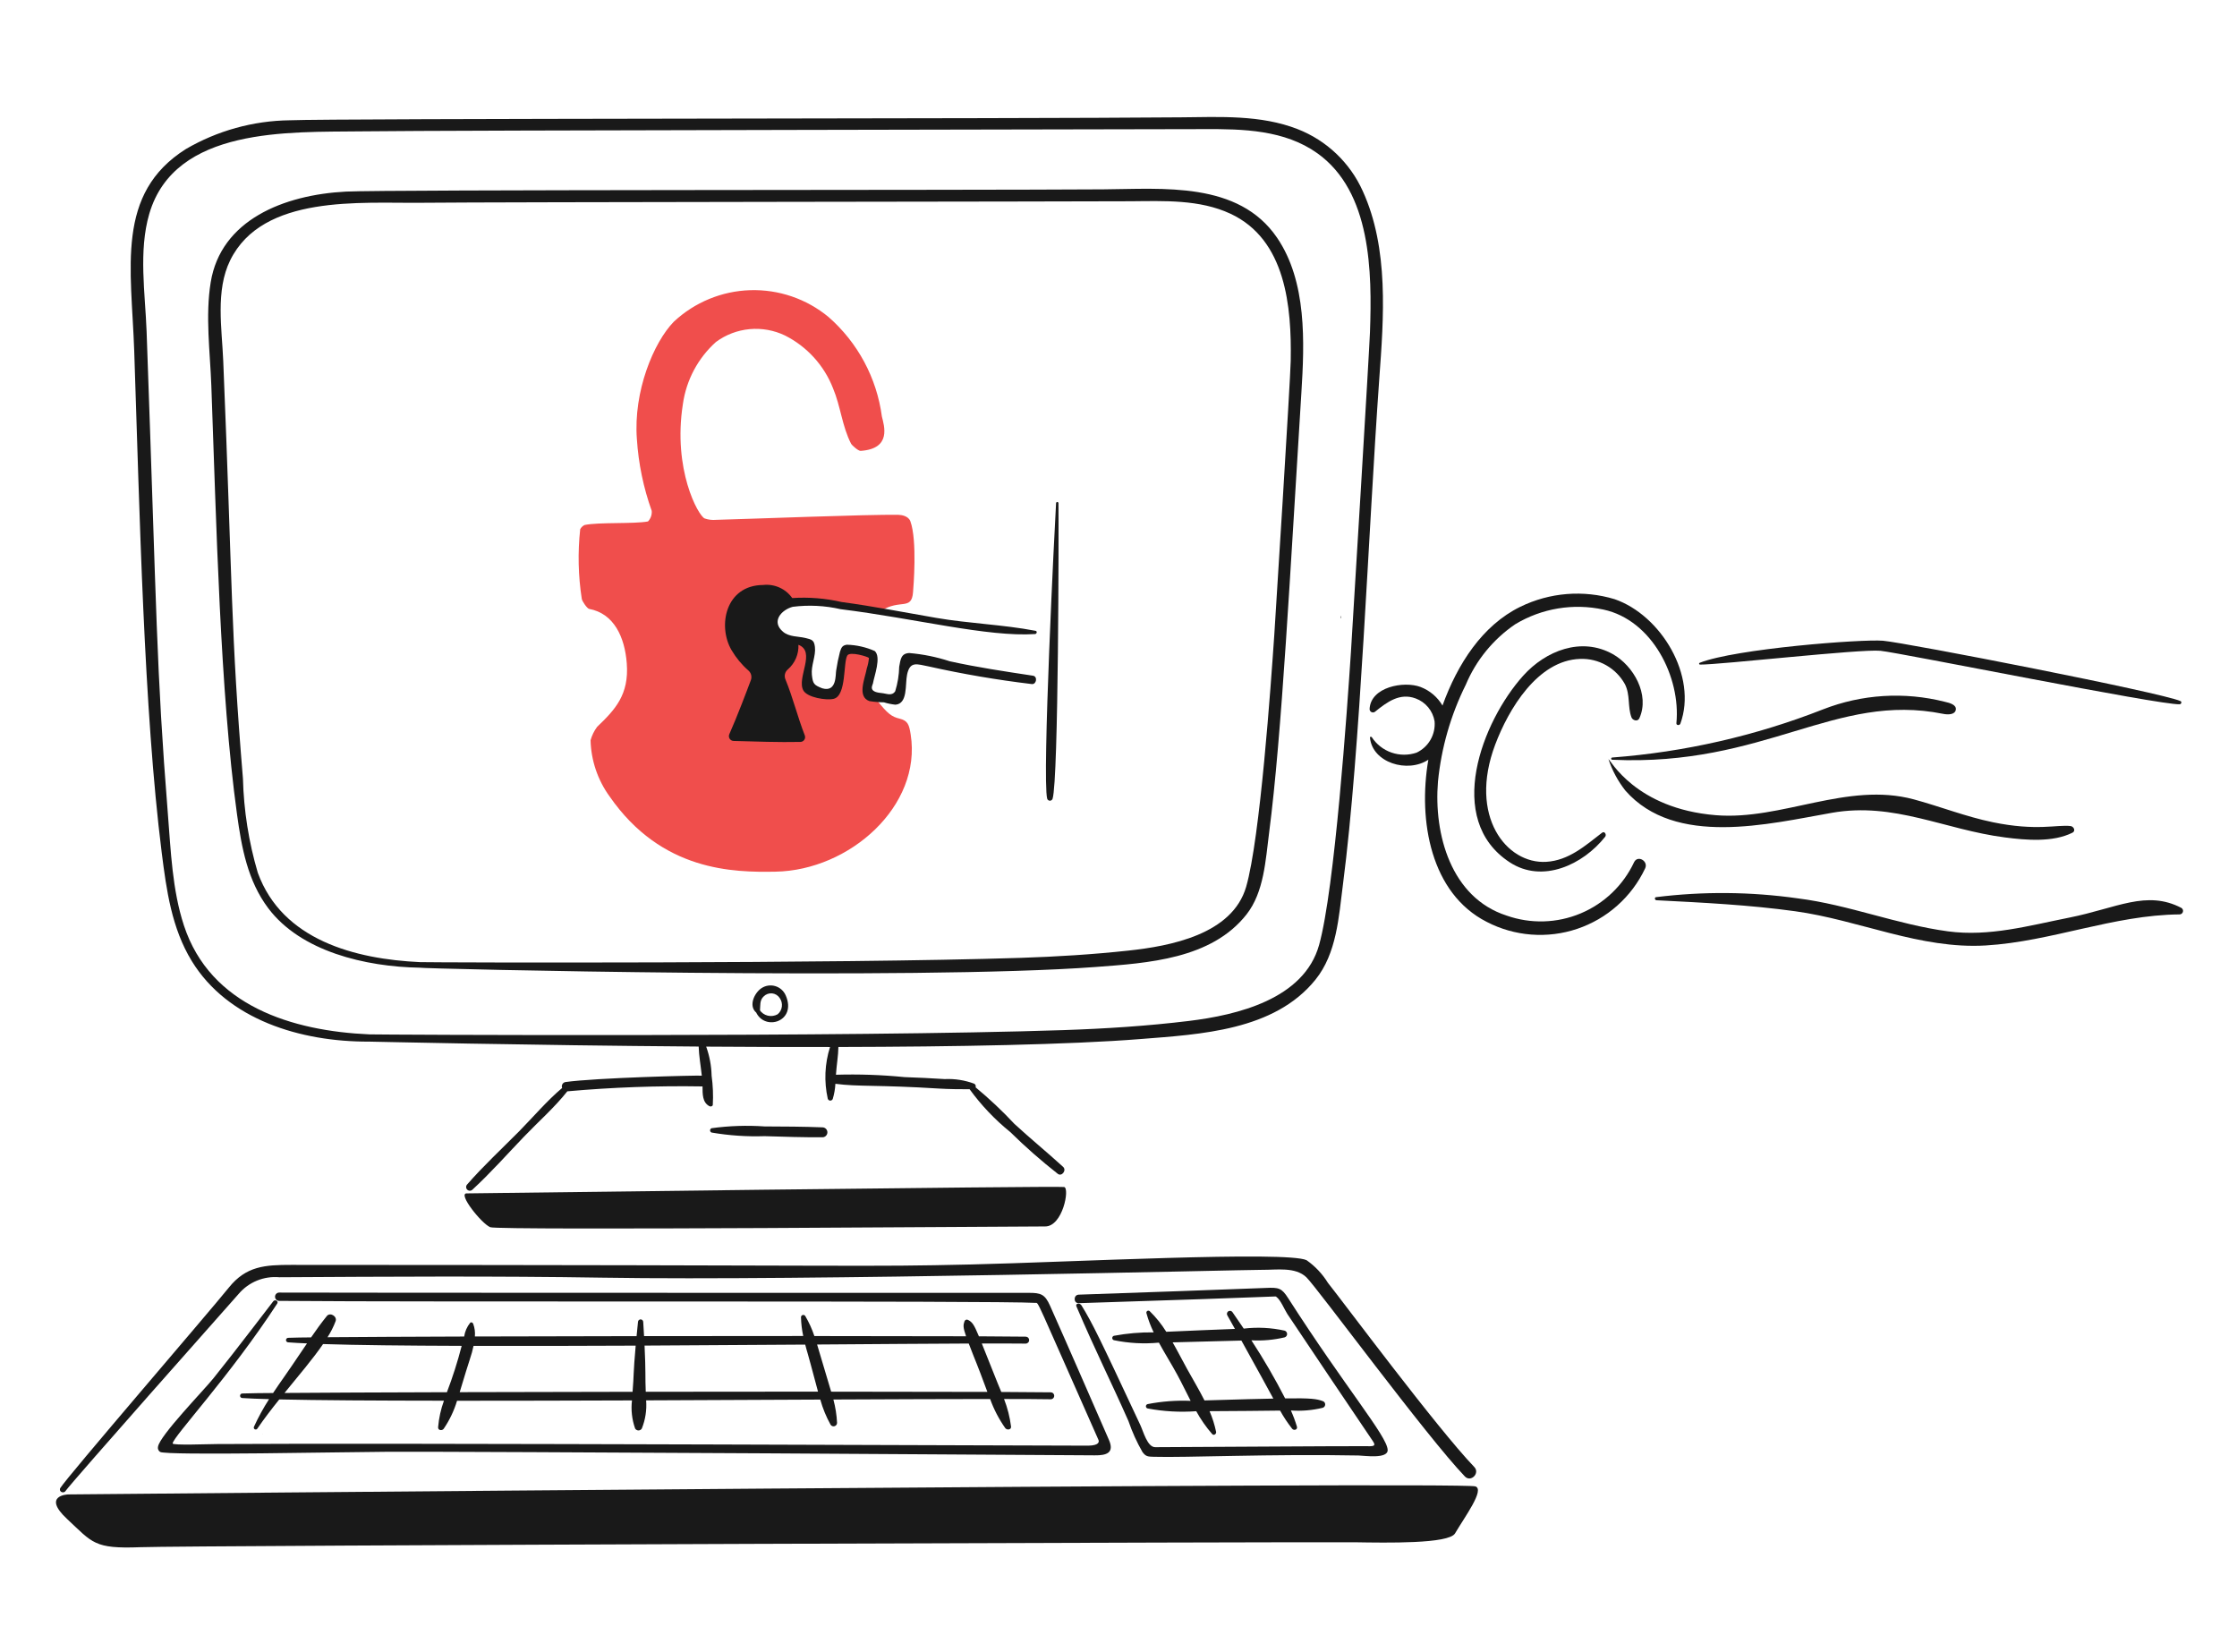 <?xml version="1.0" encoding="UTF-8"?> <svg xmlns="http://www.w3.org/2000/svg" width="153" height="113" viewBox="0 0 153 113" fill="none"><path d="M87.341 16.251C84.703 12.387 79.541 12.921 75.456 12.949C65.937 13.013 26.44 12.964 23.666 13.102C19.394 13.322 15.105 15.053 14.411 19.305C14.037 21.602 14.368 24.058 14.454 26.372C14.798 35.743 15.056 47.335 16.21 55.685C16.523 57.956 16.934 60.233 18.347 62.11C20.576 65.073 24.995 66.114 28.703 66.177C28.747 66.249 62.672 67.048 74.936 66.129C78.504 65.861 82.848 65.593 85.253 62.539C86.459 61.008 86.561 58.8 86.802 56.941C87.67 50.27 88.249 38.981 89.007 26.875C89.224 23.418 89.392 19.255 87.341 16.251ZM88.279 24.674C88.253 26.058 87.222 42.429 87.155 43.422C86.925 46.78 86.186 57.346 85.231 60.645C84.287 63.901 80.045 64.703 77.163 65.01C74.721 65.274 72.262 65.425 69.807 65.505C57.203 65.912 29.826 65.826 28.73 65.797C24.289 65.593 19.306 64.291 17.632 59.684C17.013 57.59 16.672 55.423 16.616 53.24C15.781 43.191 15.909 40.158 15.269 24.691C15.179 22.476 14.727 19.873 15.743 17.803C17.969 13.278 24.695 13.913 28.815 13.867C33.661 13.815 74.79 13.784 77.336 13.763C79.599 13.745 82.043 13.63 84.151 14.613C87.953 16.382 88.344 20.981 88.279 24.671V24.674Z" fill="#191919"></path><path d="M51.702 69.205C52.295 70.545 54.518 69.867 53.742 68.078C53.677 67.924 53.578 67.787 53.454 67.676C53.329 67.565 53.182 67.483 53.022 67.436C52.862 67.389 52.693 67.378 52.528 67.404C52.364 67.43 52.207 67.492 52.069 67.586C51.596 67.91 51.183 68.78 51.717 69.243C51.738 69.264 51.765 69.279 51.795 69.285C51.825 69.291 51.856 69.288 51.884 69.276C51.912 69.264 51.936 69.245 51.953 69.219C51.97 69.194 51.979 69.164 51.978 69.134C52.011 68.78 51.942 68.403 52.236 68.138C52.311 68.063 52.401 68.006 52.501 67.971C52.6 67.935 52.706 67.923 52.811 67.934C52.916 67.945 53.017 67.98 53.107 68.035C53.197 68.091 53.273 68.166 53.33 68.255C53.451 68.424 53.503 68.632 53.476 68.838C53.45 69.044 53.346 69.232 53.186 69.364C52.979 69.48 52.736 69.512 52.506 69.456C52.276 69.399 52.077 69.257 51.948 69.058C51.851 68.899 51.629 69.04 51.702 69.205Z" fill="#191919"></path><path d="M48.677 77.453C49.871 77.656 51.082 77.739 52.293 77.699C53.615 77.738 54.944 77.783 56.266 77.775C56.353 77.771 56.435 77.734 56.495 77.671C56.556 77.607 56.59 77.523 56.59 77.436C56.59 77.349 56.556 77.264 56.495 77.201C56.435 77.138 56.353 77.1 56.266 77.096C54.944 77.043 53.615 77.039 52.293 77.033C51.087 76.95 49.875 76.99 48.677 77.153C48.645 77.163 48.616 77.183 48.596 77.21C48.577 77.237 48.566 77.269 48.566 77.303C48.566 77.337 48.577 77.369 48.596 77.396C48.616 77.423 48.645 77.443 48.677 77.453Z" fill="#191919"></path><path d="M93.203 13.06C92.331 11.123 90.733 9.604 88.753 8.831C86.232 7.843 83.423 7.999 80.767 8.024C69.453 8.128 23.005 8.093 19.808 8.226C17.312 8.258 14.867 8.937 12.711 10.194C7.887 13.241 8.988 18.323 9.181 24.022C9.552 34.98 9.834 48.58 11.062 58.319C11.386 60.883 11.742 63.48 13.119 65.728C15.579 69.738 20.559 71.252 25.244 71.233C25.425 71.233 35.841 71.482 47.786 71.571C47.804 72.201 47.929 72.897 48 73.562C47.739 73.53 40.725 73.706 38.664 73.999C38.621 74.008 38.581 74.026 38.546 74.052C38.511 74.078 38.482 74.111 38.461 74.15C38.441 74.188 38.429 74.231 38.427 74.274C38.424 74.318 38.432 74.361 38.448 74.402C37.392 75.295 36.457 76.402 35.494 77.378C34.309 78.573 33.058 79.734 31.951 81.001C31.905 81.049 31.88 81.112 31.881 81.179C31.881 81.245 31.908 81.308 31.955 81.355C32.002 81.402 32.065 81.429 32.132 81.43C32.198 81.43 32.262 81.405 32.31 81.359C33.55 80.221 34.677 78.942 35.844 77.728C36.815 76.716 37.928 75.737 38.803 74.632C41.877 74.357 44.963 74.245 48.049 74.297C48.055 74.8 48.028 75.396 48.527 75.651C48.604 75.691 48.738 75.663 48.752 75.558C48.789 74.893 48.762 74.227 48.671 73.567C48.656 72.888 48.53 72.215 48.299 71.576C51.083 71.596 53.943 71.606 56.77 71.602C56.406 72.747 56.353 73.968 56.616 75.141C56.628 75.177 56.651 75.21 56.681 75.232C56.712 75.255 56.75 75.267 56.788 75.267C56.827 75.267 56.864 75.255 56.895 75.232C56.926 75.21 56.949 75.177 56.96 75.141C57.059 74.808 57.119 74.464 57.137 74.117C58.704 74.326 60.002 74.18 64.222 74.443C64.863 74.484 65.777 74.493 66.317 74.49C67.112 75.584 68.047 76.569 69.099 77.419C70.129 78.431 71.214 79.385 72.35 80.276C72.624 80.483 72.962 80.031 72.716 79.802C71.623 78.802 70.474 77.867 69.384 76.862C68.553 75.972 67.666 75.137 66.728 74.36C66.743 74.314 66.742 74.265 66.726 74.221C66.709 74.176 66.678 74.138 66.637 74.113C65.991 73.87 65.302 73.762 64.613 73.795C63.7 73.737 62.786 73.692 61.872 73.661C60.312 73.506 58.743 73.452 57.175 73.498C57.218 72.819 57.336 72.192 57.342 71.601C65.407 71.583 73.14 71.443 77.992 71.058C82.11 70.73 87.149 70.49 89.969 67C91.429 65.195 91.566 62.698 91.852 60.479C93.063 51.111 93.57 36.638 94.335 25.916C94.642 21.709 95.004 17.002 93.203 13.06ZM93.7 22.708C93.655 24.003 92.518 42.715 92.398 44.582C92.139 48.512 91.291 60.776 90.221 64.619C89.187 68.332 84.616 69.418 81.301 69.821C78.46 70.167 75.585 70.35 72.725 70.446C58.183 70.939 25.852 70.759 25.274 70.738C20 70.508 14.389 68.801 12.58 63.291C11.78 60.855 11.684 58.192 11.481 55.65C10.682 45.563 10.736 42.34 10.027 22.669C9.93 20.062 9.468 17.166 10.21 14.623C11.956 8.656 19.818 9.047 24.669 8.983C30.405 8.906 79.452 8.848 82.381 8.83C85.02 8.816 87.862 8.883 90.097 10.478C93.8 13.116 93.843 18.621 93.7 22.706V22.708Z" fill="#191919"></path><path d="M4.48 101.967C4.944 101.311 15.776 89.103 16.314 88.496C16.653 88.094 17.084 87.779 17.57 87.579C18.057 87.379 18.584 87.3 19.108 87.347C26.486 87.304 33.867 87.257 41.245 87.376C55.013 87.601 85.298 86.829 86.314 86.84C87.309 86.85 88.593 86.621 89.353 87.352C90.077 88.049 97.57 98.24 100.19 100.97C100.597 101.393 101.24 100.749 100.835 100.325C98.27 97.65 91.868 89.031 90.822 87.728C90.447 87.12 89.952 86.595 89.367 86.183C88.06 85.531 72.898 86.326 66.416 86.473C58.743 86.649 60.717 86.512 19.921 86.502C18.116 86.502 16.839 86.578 15.65 88.055C14.282 89.756 4.562 101.03 4.127 101.758C3.991 101.989 4.331 102.178 4.48 101.967Z" fill="#191919"></path><path d="M99.517 104.865C100.186 103.727 101.572 101.865 100.907 101.649C99.879 101.321 4.667 102.199 4.667 102.199C4.667 102.199 2.835 102.246 4.59 103.88C6.345 105.513 6.428 105.93 9.596 105.808C12.765 105.685 90.501 105.437 92.668 105.471C94.835 105.506 99.093 105.586 99.517 104.865Z" fill="#191919"></path><path d="M14.593 94.263C13.919 95.098 10.928 98.173 10.807 98.934C10.79 99.001 10.796 99.072 10.822 99.136C10.848 99.201 10.893 99.255 10.952 99.292C11.361 99.554 23.775 99.292 26.541 99.282C32.385 99.258 73.82 99.512 74.869 99.526C75.67 99.536 76.238 99.366 75.845 98.468C74.506 95.405 73.176 92.342 71.815 89.288C71.469 88.514 71.192 88.41 70.36 88.414C70.36 88.414 20.652 88.414 19.08 88.395C19.008 88.399 18.939 88.431 18.889 88.483C18.839 88.536 18.811 88.606 18.811 88.679C18.811 88.752 18.839 88.822 18.889 88.875C18.939 88.927 19.008 88.959 19.08 88.963C28.907 89.058 68.07 88.936 70.827 89.1C71.05 89.114 70.751 88.595 75.127 98.464C75.189 98.601 75.173 98.847 74.447 98.864C73.944 98.875 25.867 98.672 14.856 98.754C14.271 98.754 11.788 98.858 11.807 98.711C11.868 98.218 15.694 94.152 18.959 89.149C19.072 88.976 18.806 88.835 18.69 88.991C18.683 88.989 16.088 92.41 14.593 94.263Z" fill="#191919"></path><path d="M77.179 97.178C77.43 97.915 77.752 98.627 78.141 99.302C78.371 99.617 78.524 99.613 78.907 99.625C81.042 99.692 86.981 99.421 92.919 99.537C93.312 99.546 94.932 99.793 94.91 99.154C94.879 98.217 92.032 94.906 88.107 88.781C87.659 88.081 87.466 88.038 86.58 88.078C85.132 88.139 76.598 88.446 73.782 88.537C73.408 88.549 73.405 89.133 73.782 89.12C88.316 88.661 87.197 88.626 87.286 88.682C87.573 88.865 87.86 89.569 88.043 89.851C88.453 90.473 93.439 97.896 93.891 98.546C94.162 98.932 93.897 98.91 93.355 98.899C92.743 98.885 79.44 98.971 79.007 98.968C78.471 98.961 78.209 97.915 77.99 97.448C75.183 91.448 74.736 90.524 73.969 89.272C73.848 89.075 73.535 89.135 73.621 89.336C74.964 92.48 75.959 94.419 77.179 97.178Z" fill="#191919"></path><path d="M43.56 30.039C43.309 26.768 44.709 23.407 46.087 21.999C47.51 20.67 49.367 19.904 51.313 19.844C53.258 19.785 55.159 20.434 56.661 21.673C58.665 23.424 59.964 25.843 60.316 28.48C60.466 29.107 61.005 30.689 58.861 30.834C58.708 30.845 58.27 30.458 58.208 30.34C57.596 29.152 57.494 27.783 56.976 26.555C56.364 24.987 55.194 23.701 53.691 22.944C52.938 22.582 52.101 22.432 51.269 22.509C50.437 22.587 49.642 22.889 48.969 23.385C47.737 24.491 46.936 25.996 46.706 27.636C46.006 32.102 47.752 35.265 48.196 35.456C48.447 35.543 48.715 35.575 48.98 35.55C51.086 35.499 59.459 35.167 61.452 35.208C61.663 35.213 62.134 35.285 62.267 35.652C62.744 36.972 62.473 40.177 62.447 40.505C62.346 41.769 61.571 40.95 60.277 41.764C55.951 41.228 54.437 41.013 53.616 41.25C53.446 41.291 53.286 41.366 53.147 41.471C53.007 41.575 52.89 41.707 52.803 41.858C52.691 42.183 52.709 42.538 52.854 42.85C53 43.161 53.26 43.403 53.581 43.526C54.209 43.805 54.965 43.893 55.47 44.164C55.427 45.007 55.528 45.327 55.486 46.172C55.46 46.385 55.481 46.601 55.547 46.805C55.622 46.953 55.732 47.079 55.869 47.173C56.005 47.267 56.163 47.325 56.328 47.341C56.658 47.369 56.99 47.34 57.31 47.257C57.302 46.202 57.478 45.155 57.83 44.161C58.466 44.268 59.178 44.526 59.815 44.632C59.891 44.649 59.257 46.751 59.375 47.6C59.418 47.901 59.923 47.819 59.972 47.88C60.716 48.824 61 49.017 61.514 49.142C62.091 49.283 62.179 49.544 62.287 50.237C63.053 55.116 58.117 59.523 53.037 59.611C50.19 59.662 45.261 59.611 41.693 54.465C40.881 53.346 40.427 52.008 40.392 50.626C40.483 50.294 40.635 49.983 40.84 49.707C42.07 48.531 43.034 47.511 42.868 45.36C42.731 43.575 42 41.96 40.297 41.641C40.151 41.615 39.814 41.109 39.792 40.959C39.546 39.381 39.51 37.777 39.683 36.189C39.751 36.065 39.854 35.966 39.98 35.904C40.94 35.7 43.366 35.84 44.319 35.66C44.41 35.565 44.48 35.452 44.525 35.327C44.569 35.203 44.586 35.07 44.575 34.938C44.01 33.36 43.669 31.711 43.56 30.039Z" fill="#F04E4C"></path><path d="M72.23 34.411C72.143 35.849 71.266 53.211 71.622 54.62C71.634 54.66 71.659 54.695 71.692 54.719C71.725 54.744 71.766 54.758 71.807 54.758C71.849 54.758 71.889 54.744 71.923 54.719C71.956 54.695 71.981 54.66 71.993 54.62C72.403 53.283 72.415 36.106 72.394 34.411C72.394 34.39 72.385 34.369 72.37 34.354C72.355 34.338 72.334 34.33 72.312 34.33C72.29 34.33 72.269 34.338 72.254 34.354C72.239 34.369 72.23 34.39 72.23 34.411Z" fill="#191919"></path><path d="M110.43 40.975C108.291 40.329 105.987 40.516 103.98 41.497C101.377 42.769 99.678 45.427 98.66 48.25C98.317 47.667 97.785 47.218 97.153 46.978C96.013 46.554 93.737 46.978 93.674 48.493C93.674 48.538 93.687 48.583 93.713 48.621C93.738 48.659 93.774 48.688 93.816 48.705C93.858 48.723 93.904 48.727 93.949 48.718C93.994 48.709 94.035 48.687 94.067 48.655C94.867 48.014 95.734 47.359 96.823 47.764C97.158 47.887 97.454 48.096 97.682 48.371C97.91 48.646 98.06 48.976 98.119 49.328C98.157 49.768 98.059 50.21 97.839 50.593C97.619 50.977 97.286 51.283 96.886 51.472C96.33 51.66 95.728 51.658 95.174 51.467C94.619 51.275 94.144 50.905 93.823 50.413C93.786 50.368 93.693 50.374 93.7 50.444C93.861 52.163 96.275 52.894 97.692 51.953C96.97 56.153 97.873 61.104 101.68 63.042C102.627 63.534 103.664 63.83 104.729 63.912C105.793 63.994 106.863 63.861 107.874 63.521C108.886 63.18 109.819 62.639 110.616 61.929C111.414 61.22 112.061 60.357 112.517 59.392C112.761 58.895 112.022 58.455 111.768 58.954C111.027 60.537 109.723 61.788 108.111 62.464C106.499 63.141 104.694 63.194 103.045 62.614C99.24 61.388 98.053 57.051 98.35 53.455C98.577 51.15 99.221 48.905 100.251 46.83C100.955 45.153 102.13 43.715 103.633 42.691C105.445 41.598 107.606 41.239 109.674 41.688C113.008 42.406 114.963 46.318 114.658 49.453C114.641 49.617 114.879 49.625 114.929 49.489C116.116 46.233 113.604 42.068 110.43 40.975Z" fill="#191919"></path><path d="M109.574 56.947C108.417 57.84 107.29 58.847 105.757 58.938C103.049 59.103 100.416 55.829 102.263 50.925C103.173 48.51 105.161 45.152 108.073 45.06C108.694 45.036 109.308 45.185 109.849 45.49C110.39 45.795 110.835 46.244 111.136 46.787C111.513 47.53 111.312 48.314 111.582 49.052C111.659 49.265 112.008 49.376 112.123 49.124C112.856 47.511 111.726 45.525 110.301 44.73C108.157 43.533 105.717 44.5 104.182 46.206C101.37 49.335 98.768 56.038 103.257 58.97C105.498 60.436 108.269 59.137 109.784 57.225C109.9 57.084 109.747 56.813 109.574 56.947Z" fill="#191919"></path><path d="M54.224 41.497C55.316 41.359 56.423 41.415 57.496 41.661C62.54 42.282 67.563 43.58 70.795 43.36C70.914 43.351 70.961 43.164 70.824 43.138C68.585 42.711 66.28 42.642 64.029 42.254C61.874 41.884 59.727 41.459 57.56 41.17C56.454 40.916 55.317 40.825 54.185 40.899C53.964 40.585 53.662 40.337 53.312 40.18C52.962 40.023 52.576 39.962 52.194 40.005C49.619 40.021 49.067 42.813 50.035 44.462C50.341 44.984 50.729 45.453 51.184 45.851C51.277 45.93 51.343 46.037 51.374 46.155C51.404 46.274 51.398 46.399 51.355 46.514C51.065 47.291 50.414 49.012 49.882 50.208C49.86 50.257 49.85 50.311 49.854 50.365C49.858 50.419 49.875 50.472 49.904 50.517C49.933 50.563 49.973 50.601 50.02 50.628C50.067 50.655 50.12 50.669 50.174 50.671C51.678 50.711 53.246 50.77 54.746 50.738C54.799 50.737 54.85 50.723 54.897 50.697C54.943 50.672 54.982 50.636 55.011 50.592C55.04 50.548 55.058 50.498 55.064 50.446C55.07 50.394 55.063 50.341 55.044 50.292C54.531 48.969 54.243 47.735 53.719 46.458C53.67 46.341 53.66 46.212 53.69 46.09C53.72 45.967 53.79 45.857 53.887 45.777C54.126 45.569 54.315 45.31 54.44 45.019C54.565 44.728 54.622 44.413 54.608 44.096C55.833 44.563 54.475 46.349 54.941 47.21C55.209 47.707 56.523 47.911 57.018 47.791C57.906 47.575 57.663 45.309 57.952 44.827C58.13 44.526 59.387 44.917 59.432 44.997C59.411 45.239 59.362 45.477 59.286 45.707C59.162 46.397 58.597 47.635 59.462 47.946C59.792 47.999 60.124 48.027 60.458 48.03C60.714 48.11 60.977 48.164 61.244 48.192C62.102 48.126 61.899 46.805 62.04 46.135C62.238 45.177 62.734 45.429 63.512 45.574C65.844 46.095 68.201 46.498 70.575 46.782C70.898 46.809 70.978 46.258 70.651 46.209C68.737 45.919 66.848 45.639 64.957 45.222C64.06 44.928 63.131 44.739 62.19 44.659C61.621 44.684 61.594 45.097 61.501 45.595C61.489 46.164 61.397 46.729 61.228 47.273C60.991 47.627 60.647 47.426 60.265 47.392C59.35 47.31 59.685 46.861 59.706 46.736C59.789 46.235 60.289 44.944 59.831 44.522C59.227 44.254 58.577 44.107 57.916 44.09C57.593 44.139 57.541 44.299 57.448 44.58C57.34 44.997 57.254 45.419 57.191 45.846C57.136 46.106 57.253 47.367 56.238 47.071C55.667 46.846 55.595 46.765 55.528 46.145C55.46 45.524 55.81 44.857 55.737 44.247C55.681 43.78 55.542 43.737 55.074 43.627C54.57 43.508 53.98 43.561 53.559 43.207C52.715 42.5 53.458 41.694 54.224 41.497Z" fill="#191919"></path><path d="M91.707 42.144V42.281C91.707 42.293 91.728 42.293 91.728 42.281C91.728 42.236 91.728 42.189 91.734 42.144C91.733 42.129 91.707 42.128 91.707 42.144Z" fill="#191919"></path><path d="M31.915 81.612C31.915 81.612 72.39 81.09 72.783 81.176C73.176 81.262 72.686 83.88 71.481 83.872C70.276 83.864 34.118 84.156 33.533 83.925C32.948 83.694 31.29 81.621 31.915 81.612Z" fill="#191919"></path><path d="M116.268 45.449C117.637 45.465 127.266 44.369 128.616 44.506C130 44.647 147.702 48.223 149.078 48.163C149.182 48.163 149.248 47.998 149.137 47.946C147.856 47.364 130.426 43.965 128.791 43.818C127.38 43.695 118.7 44.361 116.255 45.325C116.24 45.328 116.227 45.338 116.219 45.35C116.21 45.363 116.206 45.378 116.208 45.393C116.21 45.408 116.217 45.422 116.228 45.432C116.239 45.443 116.253 45.449 116.268 45.449Z" fill="#191919"></path><path d="M110.272 51.958C120.763 52.432 125.51 47.325 132.907 48.819C133.234 48.884 133.695 48.88 133.765 48.554C133.841 48.208 133.366 48.069 133.019 47.994C130.256 47.292 127.343 47.473 124.688 48.511C120.073 50.321 115.215 51.43 110.272 51.804C110.252 51.804 110.232 51.812 110.218 51.827C110.204 51.841 110.195 51.861 110.195 51.881C110.195 51.901 110.204 51.921 110.218 51.935C110.232 51.95 110.252 51.958 110.272 51.958Z" fill="#191919"></path><path d="M111.164 54.061C114.576 57.954 120.975 56.342 125.301 55.584C129.562 54.837 133.005 56.741 137.131 57.269C138.572 57.456 140.402 57.615 141.745 56.946C141.986 56.825 141.834 56.519 141.621 56.492C140.702 56.379 139.298 56.85 136.296 56.229C134.44 55.846 132.708 55.157 130.893 54.666C126.332 53.44 121.857 56.12 117.346 55.748C111.846 55.298 110.121 51.92 110.012 51.92C110.27 52.695 110.66 53.419 111.164 54.061Z" fill="#191919"></path><path d="M113.293 61.565C116.463 61.728 119.642 61.882 122.788 62.318C127.17 62.924 131.333 64.925 135.818 64.657C140.303 64.389 144.561 62.57 149.076 62.533C149.128 62.532 149.178 62.514 149.218 62.482C149.259 62.45 149.288 62.406 149.302 62.356C149.315 62.306 149.313 62.253 149.294 62.205C149.275 62.157 149.241 62.116 149.197 62.089C146.811 60.846 144.782 62.103 141.532 62.752C138.755 63.304 136.057 64.07 133.233 63.692C129.749 63.225 126.456 61.876 122.956 61.436C119.742 60.98 116.482 60.952 113.261 61.354C113.141 61.375 113.178 61.559 113.293 61.565Z" fill="#191919"></path><path d="M17.946 98.099C17.948 98.099 17.949 98.097 17.95 98.096C17.951 98.094 17.952 98.093 17.952 98.091C17.952 98.089 17.951 98.087 17.95 98.085C17.949 98.084 17.948 98.083 17.946 98.082C17.944 98.083 17.942 98.084 17.941 98.085C17.94 98.087 17.94 98.089 17.94 98.091C17.94 98.093 17.94 98.094 17.941 98.096C17.942 98.097 17.944 98.099 17.946 98.099Z" fill="#191919"></path><path d="M71.864 95.217C71.175 95.206 70.016 95.198 68.483 95.192C68.114 94.269 68.644 95.641 67.151 91.877C68.493 91.877 69.521 91.877 70.15 91.885C70.213 91.885 70.274 91.859 70.318 91.815C70.363 91.77 70.388 91.71 70.388 91.647C70.388 91.584 70.363 91.524 70.318 91.479C70.274 91.435 70.213 91.41 70.15 91.41C69.506 91.401 68.404 91.392 66.953 91.386C66.604 90.544 66.489 90.414 66.211 90.266C66.189 90.253 66.164 90.246 66.139 90.244C66.113 90.243 66.088 90.247 66.064 90.256C66.041 90.266 66.02 90.28 66.002 90.299C65.985 90.317 65.972 90.34 65.965 90.364C65.875 90.62 65.864 90.777 66.074 91.383C63.39 91.374 59.757 91.368 55.699 91.368C55.54 90.891 55.331 90.431 55.076 89.998C55.059 89.969 55.032 89.947 55.001 89.935C54.969 89.922 54.935 89.92 54.902 89.929C54.87 89.937 54.84 89.956 54.819 89.982C54.798 90.008 54.786 90.041 54.784 90.074C54.794 90.508 54.845 90.94 54.937 91.365C51.483 91.365 47.751 91.365 44.051 91.373C44.032 91.048 44.013 90.722 43.993 90.396C43.99 90.351 43.97 90.308 43.937 90.277C43.904 90.246 43.86 90.228 43.815 90.228C43.769 90.228 43.725 90.246 43.692 90.277C43.659 90.308 43.639 90.351 43.636 90.396C43.603 90.722 43.57 91.048 43.539 91.374C39.684 91.379 35.882 91.388 32.479 91.398C32.507 91.102 32.467 90.803 32.362 90.525C32.329 90.443 32.221 90.388 32.154 90.467C31.938 90.737 31.797 91.059 31.747 91.401C27.874 91.414 24.576 91.43 22.401 91.448C22.625 91.102 22.811 90.732 22.956 90.346C23.07 90.019 22.579 89.721 22.354 89.999C21.976 90.471 21.617 90.959 21.277 91.46C20.756 91.463 20.236 91.472 19.716 91.489C19.674 91.489 19.635 91.505 19.606 91.534C19.577 91.563 19.56 91.603 19.56 91.644C19.56 91.685 19.577 91.725 19.606 91.754C19.635 91.783 19.674 91.799 19.716 91.799C20.072 91.826 20.501 91.85 20.997 91.872C19.178 94.575 19.328 94.284 18.678 95.264C17.977 95.266 17.275 95.277 16.574 95.296C16.533 95.296 16.493 95.312 16.464 95.341C16.435 95.371 16.419 95.41 16.419 95.451C16.419 95.493 16.435 95.532 16.464 95.561C16.493 95.59 16.533 95.607 16.574 95.607C17.002 95.637 17.622 95.663 18.404 95.683C18.016 96.284 17.672 96.911 17.374 97.561C17.365 97.576 17.36 97.593 17.357 97.61C17.355 97.627 17.356 97.645 17.361 97.662C17.37 97.695 17.392 97.725 17.422 97.742C17.453 97.76 17.489 97.765 17.523 97.756C17.557 97.747 17.586 97.725 17.604 97.694C18.063 97.026 18.574 96.358 19.101 95.703C21.704 95.762 25.699 95.786 30.363 95.79C30.151 96.374 30.017 96.985 29.964 97.604C29.95 97.827 30.238 97.858 30.347 97.709C30.747 97.121 31.055 96.475 31.26 95.794C34.982 95.794 39.085 95.785 43.224 95.77C43.148 96.418 43.222 97.076 43.439 97.692C43.462 97.732 43.496 97.765 43.536 97.788C43.577 97.812 43.622 97.824 43.669 97.824C43.715 97.824 43.761 97.812 43.801 97.788C43.842 97.765 43.875 97.732 43.898 97.692C44.143 97.081 44.244 96.422 44.192 95.766C48.267 95.75 52.348 95.73 56.104 95.713C56.27 96.311 56.506 96.887 56.807 97.43C56.834 97.474 56.875 97.507 56.923 97.526C56.971 97.545 57.024 97.548 57.074 97.534C57.124 97.521 57.168 97.491 57.2 97.451C57.232 97.41 57.25 97.361 57.251 97.309C57.225 96.768 57.141 96.232 57 95.709C61.185 95.69 64.919 95.675 67.72 95.674C67.975 96.381 68.323 97.051 68.756 97.665C68.865 97.81 69.175 97.791 69.151 97.558C69.069 96.913 68.908 96.28 68.672 95.673C70.04 95.673 71.129 95.68 71.867 95.692C71.898 95.692 71.929 95.685 71.958 95.673C71.987 95.661 72.013 95.643 72.034 95.621C72.056 95.599 72.074 95.573 72.085 95.544C72.097 95.515 72.103 95.484 72.103 95.453C72.103 95.422 72.096 95.391 72.084 95.362C72.072 95.333 72.054 95.307 72.032 95.285C72.01 95.263 71.984 95.246 71.955 95.234C71.926 95.223 71.895 95.217 71.864 95.217ZM19.459 95.26C20.427 94.071 21.401 92.93 22.097 91.916C24.433 91.993 27.753 92.026 31.577 92.039C31.3 93.114 30.963 94.172 30.567 95.209C25.939 95.222 21.991 95.24 19.459 95.26ZM31.441 95.206C32.162 92.777 32.237 92.756 32.388 92.041C35.828 92.05 39.636 92.041 43.478 92.024C43.305 93.948 43.361 94.035 43.265 95.181C39.324 95.187 35.383 95.195 31.441 95.206ZM44.166 95.179C44.121 94.157 44.175 93.878 44.085 92.021C47.837 92.003 51.599 91.977 55.073 91.953C55.265 92.699 55.04 91.756 55.948 95.169C52.233 95.172 48.194 95.174 44.166 95.179ZM56.847 95.172L55.886 91.947C59.963 91.918 63.593 91.891 66.258 91.88C66.856 93.447 66.666 92.847 67.532 95.188C64.759 95.178 61.032 95.173 56.847 95.172Z" fill="#191919"></path><path d="M90.462 95.814C90.05 95.666 89.683 95.607 87.897 95.631C87.198 94.268 86.428 92.942 85.589 91.66C86.353 91.702 87.119 91.634 87.863 91.458C87.912 91.443 87.955 91.412 87.985 91.371C88.016 91.33 88.032 91.28 88.032 91.228C88.032 91.177 88.016 91.127 87.985 91.086C87.955 91.044 87.912 91.014 87.863 90.999C86.945 90.795 85.999 90.748 85.065 90.859C84.814 90.484 84.558 90.11 84.299 89.74C84.271 89.694 84.225 89.661 84.173 89.648C84.12 89.635 84.065 89.643 84.018 89.67C83.972 89.697 83.937 89.742 83.923 89.794C83.908 89.846 83.915 89.901 83.941 89.949L84.463 90.88C83.187 90.927 81.121 91.015 79.767 91.076C79.447 90.562 79.067 90.089 78.634 89.666C78.612 89.647 78.585 89.634 78.556 89.631C78.527 89.628 78.498 89.634 78.473 89.649C78.448 89.663 78.428 89.686 78.416 89.713C78.405 89.739 78.402 89.769 78.409 89.797C78.534 90.251 78.7 90.692 78.906 91.116C77.993 91.105 77.081 91.184 76.184 91.351C76.152 91.361 76.123 91.38 76.103 91.408C76.083 91.435 76.072 91.468 76.072 91.501C76.072 91.535 76.083 91.568 76.103 91.595C76.123 91.622 76.152 91.642 76.184 91.652C77.197 91.861 78.235 91.917 79.264 91.819C79.673 92.572 80.137 93.305 80.52 94.014C80.831 94.585 81.122 95.198 81.434 95.8C80.45 95.759 79.465 95.833 78.499 96.021C78.464 96.028 78.432 96.046 78.409 96.074C78.387 96.101 78.374 96.136 78.374 96.171C78.374 96.207 78.387 96.242 78.409 96.269C78.432 96.297 78.464 96.315 78.499 96.322C79.592 96.527 80.707 96.589 81.817 96.508C82.123 97.067 82.489 97.592 82.908 98.072C83.022 98.2 83.204 98.062 83.175 97.919C83.075 97.434 82.925 96.961 82.728 96.507C84.356 96.5 86.51 96.481 87.552 96.466C87.792 96.899 88.067 97.312 88.372 97.702C88.488 97.855 88.767 97.778 88.704 97.563C88.59 97.186 88.452 96.817 88.292 96.458C89.023 96.51 89.758 96.448 90.47 96.274C90.519 96.258 90.562 96.227 90.592 96.185C90.622 96.143 90.638 96.092 90.637 96.041C90.636 95.989 90.619 95.939 90.587 95.898C90.556 95.857 90.512 95.828 90.462 95.814ZM82.383 95.775C82.01 95.031 81.573 94.311 81.193 93.621C80.876 93.049 80.556 92.417 80.203 91.8C81.352 91.775 82.87 91.733 84.906 91.677C86.014 93.668 86.661 94.862 87.09 95.646C86.076 95.66 85.085 95.694 82.383 95.771V95.775Z" fill="#191919"></path></svg> 